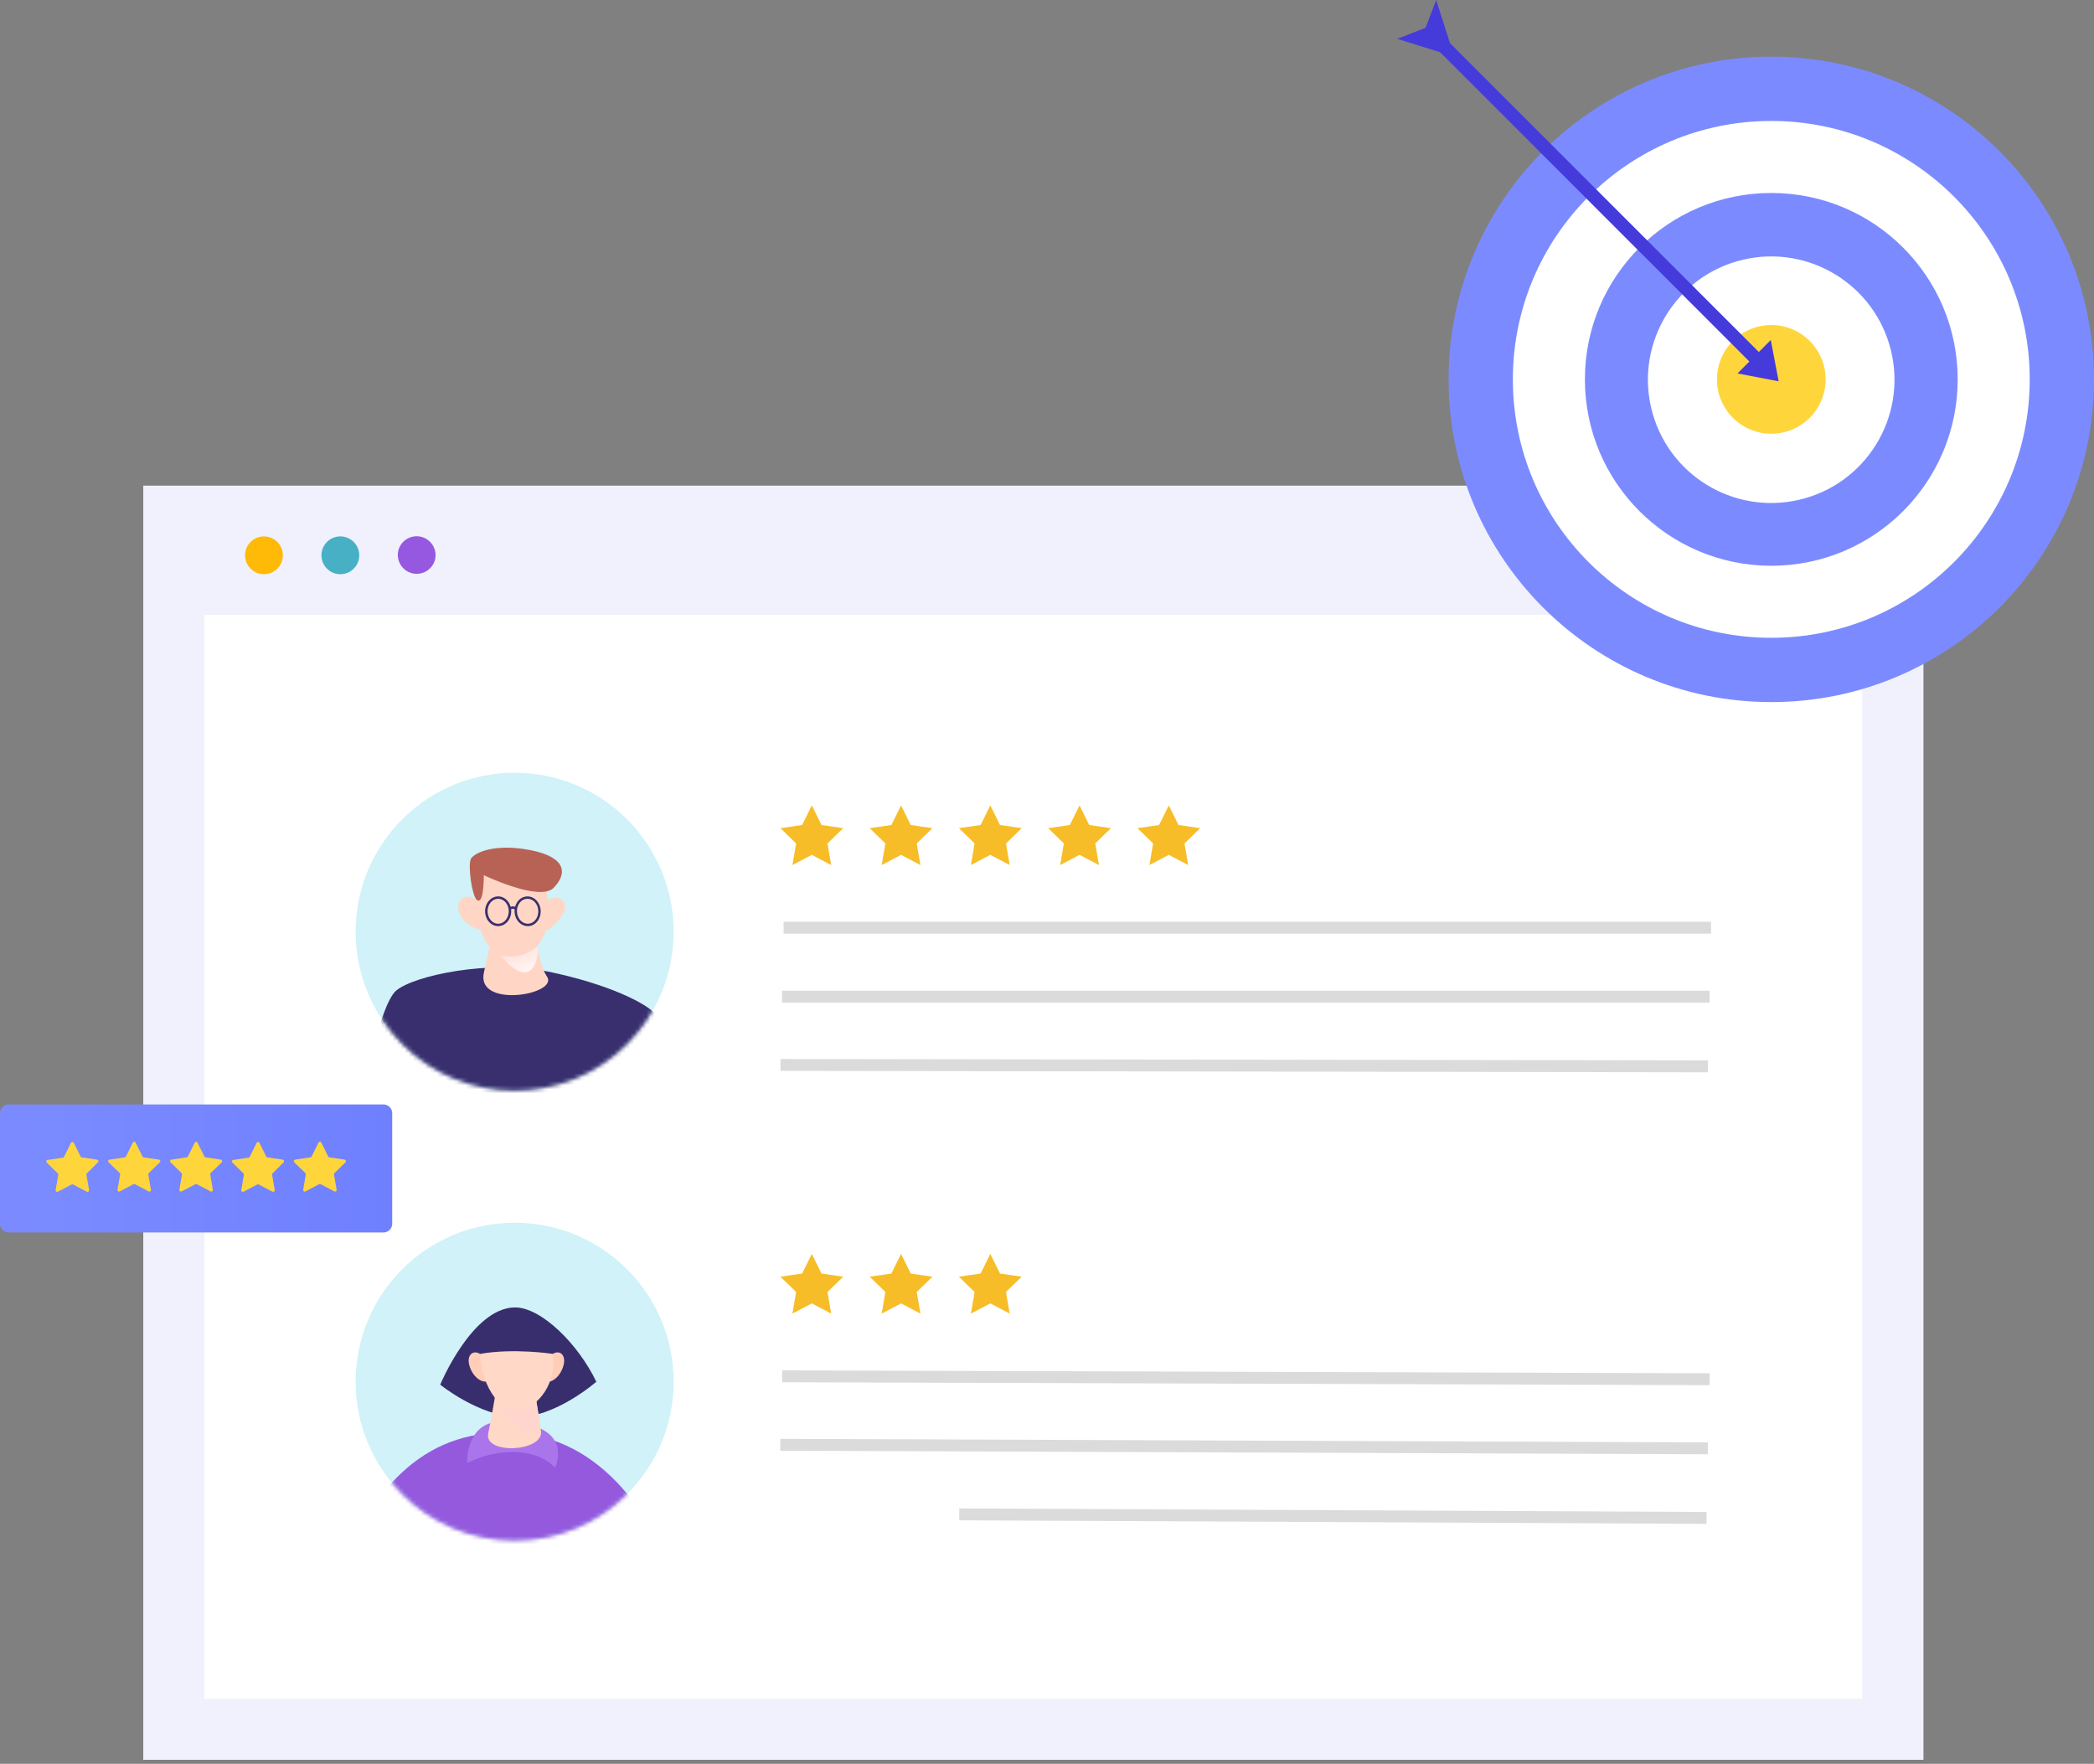 <svg width="520" height="438" fill="none" xmlns="http://www.w3.org/2000/svg"><rect width="100%" height="100%" fill="#808080" stroke="none"/><g clip-path="url(#clip0)"><path d="M477.648 120.602H35.578v316.413h442.07V120.602z" fill="#F1F1FE"/><path d="M462.434 152.682H50.788v269.121h411.646V152.682z" fill="#fff"/><path d="M68.867 141.216a4.693 4.693 0 10-6.638-6.637 4.693 4.693 0 106.638 6.637z" fill="#FFBA07"/><path d="M87.837 141.217a4.693 4.693 0 10-6.638-6.637 4.693 4.693 0 106.638 6.637z" fill="#48B0C5"/><path d="M108.035 138.946a4.693 4.693 0 10-9.134-2.165 4.694 4.694 0 009.134 2.165z" fill="#9658E1"/><path d="M155.719 259.289c15.419-15.416 15.419-40.411 0-55.828-15.42-15.416-40.419-15.416-55.838 0-15.42 15.417-15.42 40.412 0 55.828 15.419 15.417 40.418 15.417 55.838 0z" fill="#D0F2F8"/><path d="M424.91 228.897H194.588v2.952H424.91v-2.952zm-.389 17.127H194.199v2.952h230.322v-2.952zm-230.703 16.948l-.005 2.952 230.326.362.005-2.952-230.326-.362z" fill="#DBDBDB"/><mask id="a" maskUnits="userSpaceOnUse" x="88" y="191" width="80" height="80"><path d="M155.719 259.289c15.419-15.417 15.419-40.411 0-55.828-15.42-15.416-40.419-15.416-55.838 0-15.42 15.417-15.42 40.411 0 55.828 15.419 15.416 40.418 15.416 55.838 0z" fill="#B9B9FA"/></mask><g mask="url(#a)"><path d="M89.304 275.24s4.711-25.555 9.081-29.255c4.371-3.7 23.093-7.733 37.778-4.706 14.685 3.026 24.606 7.903 26.793 10.759 2.188 2.856 6.894 23.202 6.894 23.202s-70.454 8.069-80.546 0z" fill="#392F6E"/><path d="M120.149 241.633c.398-1.981.936-4.273 1.456-6.408a333.975 333.975 0 011.907-7.378h9.305s.026 2.117.328 4.842c.114 1.054.267 2.187.485 3.354.438 2.406 1.138 4.838 2.214 6.486 2.913 4.466-17.489 7.943-15.695-.896z" fill="#FFD6C5"/><path style="mix-blend-mode:multiply" d="M133.63 236.026c-.95 9.906-8.019 4.177-10.652-1.137 0 0 7.839-6.123 10.166-2.218.114 1.054.267 2.205.486 3.355z" fill="url(#paint0_linear)"/><path d="M118.394 223.456c-2.94-1.973-5.293.044-4.453 2.943.84 2.9 5.546 5.507 6.093 3.937.547-1.57-1.64-6.88-1.64-6.88zm17.03.682c1.133-1.342 3.867-2.06 4.812.381.945 2.44-4.414 7.396-5.425 6.595-1.01-.8.613-6.976.613-6.976z" fill="#FFD6C5"/><path d="M118.184 221.777c-.026 4.539.709 17.013 9.9 15.692 9.19-1.321 8.517-11.743 7.589-16.112-.927-4.369-17.401-12.609-17.489.42z" fill="#FFD6C5"/><path d="M118.394 223.456c1.829 1.513 1.75-6.123 1.75-6.123s13.862 6.652 17.314 3.158c3.451-3.495 3.281-7.61-5.713-9.377-8.994-1.767-13.915.673-14.777 2.099-.862 1.426.21 9.237 1.426 10.243z" fill="#B86255"/><path d="M123.709 229.977c-1.789 0-3.242-1.653-3.242-3.687s1.453-3.687 3.242-3.687 3.237 1.653 3.237 3.687-1.453 3.687-3.237 3.687zm0-6.783c-1.461 0-2.625 1.391-2.625 3.096 0 1.706 1.186 3.097 2.625 3.097s2.624-1.391 2.624-3.097c0-1.705-1.168-3.096-2.624-3.096zm7.353 6.783c-1.749 0-3.184-1.561-3.272-3.543a3.964 3.964 0 01.814-2.624 2.976 2.976 0 012.254-1.199 2.97 2.97 0 012.352.994 3.935 3.935 0 011.05 2.55c.092 2.033-1.286 3.748-3.062 3.831l-.136-.009zm-.074-6.783h-.1a2.437 2.437 0 00-1.816.971 3.38 3.38 0 00-.691 2.239c.074 1.706 1.312 3.031 2.782 2.974 1.47-.057 2.581-1.505 2.507-3.21a3.357 3.357 0 00-.875-2.165 2.473 2.473 0 00-1.807-.809z" fill="#392F6E"/><path d="M127.944 225.888c-.398-.319-.687-.258-1.26-.044l-.21-.555c.648-.241 1.19-.385 1.842.135l-.372.464z" fill="#392F6E"/></g><path d="M201.595 199.996l2.411 4.876 5.385.783-3.898 3.797.919 5.362-4.817-2.528-4.816 2.528.919-5.362-3.898-3.797 5.39-.783 2.405-4.876zm22.166 0l2.405 4.876 5.385.783-3.897 3.797.923 5.362-4.816-2.528-4.817 2.528.919-5.362-3.898-3.797 5.385-.783 2.411-4.876zm22.161 0l2.41 4.876 5.385.783-3.898 3.797.919 5.362-4.816-2.528-4.817 2.528.919-5.362-3.898-3.797 5.39-.783 2.406-4.876zm22.16 0l2.411 4.876 5.385.783-3.898 3.797.923 5.362-4.821-2.528-4.816 2.528.923-5.362-3.897-3.797 5.384-.783 2.406-4.876zm22.166 0l2.406 4.876 5.389.783-3.897 3.797.918 5.362-4.816-2.528-4.816 2.528.918-5.362-3.897-3.797 5.385-.783 2.41-4.876z" fill="#F7BD28"/><path d="M127.799 382.59c21.807 0 39.484-17.675 39.484-39.477 0-21.802-17.677-39.476-39.484-39.476-21.806 0-39.483 17.674-39.483 39.476s17.677 39.477 39.483 39.477z" fill="#D0F2F8"/><mask id="b" maskUnits="userSpaceOnUse" x="88" y="303" width="80" height="80"><path d="M127.799 382.59c21.807 0 39.484-17.674 39.484-39.476s-17.677-39.477-39.484-39.477c-21.806 0-39.483 17.675-39.483 39.477 0 21.802 17.677 39.476 39.483 39.476z" fill="#B9B9FA"/></mask><g mask="url(#b)"><path d="M127.8 324.67c6.627-.091 15.87 9.224 20.284 18.457 0 0-10.289 9.018-19.755 8.747-9.466-.271-19.011-8.025-19.011-8.025s7.887-19.034 18.482-19.179z" fill="#382E6D"/><path d="M83.355 391.184c9.545-22.266 22.563-37.018 45.415-35.282 22.852 1.736 36.164 25.166 38.495 39.625-.017 0-85.646 9.53-83.91-4.343z" fill="#9559DE"/><path d="M123.276 353.086c-5.932.721-7.375 6.56-7.231 10.264a24.266 24.266 0 0112.284-2.746c6.951.363 9.488 3.905 9.488 3.905s5.783-11.786-14.541-11.423z" fill="#AA75EB"/><path d="M121.238 355.946c1.181-5.506 2.327-13.274 2.327-13.274h8.749s.94 5.616 1.592 9.688c.184 1.194.346 2.239.438 2.982.756 5.214-14.252 5.97-13.106.604z" fill="#FFD8C7"/><path d="M119.217 336.204c-2-1.194-3.789.647-2.271 3.936 1.518 3.289 4.882 3.936 4.773 1.408-.11-2.528-2.502-5.344-2.502-5.344zm18.031.008c1.991-1.211 3.793.621 2.297 3.937-1.496 3.315-4.851 3.993-4.759 1.443.091-2.55 2.462-5.38 2.462-5.38z" fill="#FFCDB8"/><path style="mix-blend-mode:multiply" d="M133.906 352.36c-1.265 6.56-6.999 2.186-10.11-4.243l6.391-5.454h2.126s.941 5.625 1.593 9.697z" fill="url(#paint1_linear)"/><path d="M119.335 333.042c-.975 8.353 3.5 17.109 8.836 17.14 5.337.03 10.692-7.269 8.955-14.971s-17.791-2.169-17.791-2.169z" fill="#FFD8C7"/><path d="M119.216 336.204c8.469-1.483 18.049 0 18.049 0s2.625-6.701-3.648-8.31c-6.273-1.61-15.84 3.21-15.84 3.21l1.439 5.1z" fill="#382E6D"/></g><path d="M194.233 340.298l-.009 2.952 230.325.723.009-2.952-230.325-.723zm-.446 17.004l-.011 2.952 230.324.884.012-2.952-230.325-.884zm44.433 17.284l-.013 2.952 185.565.874.014-2.952-185.566-.874z" fill="#DBDBDB"/><path d="M201.595 311.379l2.411 4.876 5.385.783-3.898 3.796.919 5.367-4.817-2.533-4.816 2.533.919-5.367-3.898-3.796 5.39-.783 2.405-4.876zm22.166 0l2.405 4.876 5.385.783-3.897 3.796.923 5.367-4.816-2.533-4.817 2.533.919-5.367-3.898-3.796 5.385-.783 2.411-4.876zm22.161 0l2.41 4.876 5.385.783-3.898 3.796.919 5.367-4.816-2.533-4.817 2.533.919-5.367-3.898-3.796 5.39-.783 2.406-4.876z" fill="#F7BD28"/></g><path d="M95.225 274.267H2.168c-1.197 0-2.168.97-2.168 2.168v27.449c0 1.197.97 2.168 2.168 2.168h93.057a2.168 2.168 0 002.169-2.168v-27.449a2.168 2.168 0 00-2.169-2.168z" fill="url(#paint2_linear)"/><path d="M18.314 283.763l1.706 3.426a.347.347 0 00.289.217l3.787.563a.394.394 0 01.315.266.388.388 0 01-.098.399l-2.732 2.747a.386.386 0 00-.116.347l.65 3.772a.39.39 0 01-.577.419l-3.383-1.778a.435.435 0 00-.376 0l-3.382 1.778a.39.39 0 01-.578-.419l.65-3.772a.45.45 0 00-.115-.347l-2.747-2.674a.394.394 0 01-.098-.4.393.393 0 01.315-.265l3.787-.564a.362.362 0 00.304-.217l1.69-3.426a.409.409 0 01.334-.247.407.407 0 01.375.175zm15.379 0l1.69 3.426a.36.36 0 00.304.217l3.787.563a.394.394 0 01.315.265.392.392 0 01-.098.4l-2.746 2.674a.458.458 0 00-.116.347l.65 3.773a.387.387 0 01-.152.398.396.396 0 01-.21.074.398.398 0 01-.215-.053l-3.383-1.778a.437.437 0 00-.376 0l-3.382 1.778a.398.398 0 01-.216.053.396.396 0 01-.345-.251.387.387 0 01-.017-.221l.65-3.773a.392.392 0 00-.115-.347l-2.747-2.674a.39.39 0 01.232-.665l3.787-.563a.353.353 0 00.29-.217l1.69-3.426a.402.402 0 01.361-.222.398.398 0 01.362.222zm15.365 0l1.691 3.426a.36.36 0 00.303.217l3.788.563a.394.394 0 01.314.265.392.392 0 01-.098.4l-2.746 2.674a.396.396 0 00-.101.347l.636 3.773a.388.388 0 01-.153.398.396.396 0 01-.21.074.398.398 0 01-.215-.053l-3.383-1.778a.405.405 0 00-.361 0l-3.397 1.778a.401.401 0 01-.578-.419l.65-3.773a.361.361 0 00-.115-.347l-2.732-2.674a.39.39 0 01.217-.665l3.787-.563a.361.361 0 00.304-.217l1.69-3.426a.41.41 0 01.355-.209.411.411 0 01.354.209zm15.364 0l1.677 3.426a.36.36 0 00.304.217l3.787.563a.394.394 0 01.314.266.388.388 0 01-.097.399l-2.718 2.747a.358.358 0 00-.115.347l.65 3.772a.403.403 0 01-.578.419l-3.397-1.778a.404.404 0 00-.361 0l-3.383 1.778a.39.39 0 01-.578-.419l.636-3.772a.391.391 0 00-.1-.347l-2.747-2.674a.394.394 0 01-.098-.4.393.393 0 01.314-.265l3.788-.564a.362.362 0 00.303-.217l1.691-3.426a.409.409 0 01.333-.247.407.407 0 01.376.175zm15.38 0l1.691 3.426a.353.353 0 00.29.217l3.787.563a.388.388 0 01.325.26.389.389 0 01-.094.405l-2.746 2.674a.46.46 0 00-.116.347l.65 3.773a.388.388 0 01-.152.398.396.396 0 01-.21.074.398.398 0 01-.216-.053l-3.382-1.778a.437.437 0 00-.376 0l-3.382 1.778a.399.399 0 01-.216.053.393.393 0 01-.362-.472l.65-3.773a.45.45 0 00-.116-.347l-2.746-2.674a.39.39 0 01.217-.665l3.787-.563a.363.363 0 00.303-.217l1.691-3.426a.402.402 0 01.362-.222.398.398 0 01.361.222z" fill="#FFD53C"/><path d="M439.864 174.346c44.258 0 80.136-35.878 80.136-80.136 0-44.259-35.878-80.137-80.136-80.137-44.259 0-80.137 35.878-80.137 80.137 0 44.258 35.878 80.136 80.137 80.136z" fill="url(#paint3_linear)"/><path d="M439.861 158.383c35.442 0 64.174-28.731 64.174-64.173 0-35.443-28.732-64.174-64.174-64.174-35.442 0-64.173 28.731-64.173 64.174 0 35.442 28.731 64.173 64.173 64.173z" fill="#fff"/><path d="M439.862 140.496c25.563 0 46.287-20.723 46.287-46.287s-20.724-46.287-46.287-46.287c-25.564 0-46.287 20.723-46.287 46.287s20.723 46.287 46.287 46.287z" fill="url(#paint4_linear)"/><path d="M446.872 124.089c16.455-3.884 26.645-20.371 22.762-36.826-3.884-16.455-20.371-26.645-36.826-22.762-16.455 3.884-26.646 20.371-22.762 36.826 3.884 16.455 20.371 26.645 36.826 22.762z" fill="#fff"/><path d="M426.367 94.209a13.494 13.494 0 0016.128 13.235 13.494 13.494 0 10-16.128-13.235z" fill="#FFD53C"/><path d="M357.598 8.24l-2.358 2.358 79.649 79.649 2.357-2.358-79.648-79.648z" fill="#453BDA"/><path d="M441.69 94.69l-1.956-10.257-8.27 8.302 10.226 1.955zm-83.503-81.547L347 9.648l7.02-2.756L356.648 0l3.559 11.123-2.02 2.02z" fill="#453BDA"/><defs><linearGradient id="paint0_linear" x1="132.107" y1="243.557" x2="127.538" y2="232.509" gradientUnits="userSpaceOnUse"><stop stop-color="#fff"/><stop offset="1" stop-color="#FFD5CE"/></linearGradient><linearGradient id="paint1_linear" x1="9698.8" y1="14269.9" x2="9494.73" y2="14107" gradientUnits="userSpaceOnUse"><stop stop-color="#fff"/><stop offset="1" stop-color="#FFD5CE"/></linearGradient><linearGradient id="paint2_linear" x1="0" y1="290.152" x2="97.394" y2="290.152" gradientUnits="userSpaceOnUse"><stop offset=".04" stop-color="#7B8BFF"/><stop offset="1" stop-color="#6F80FF"/></linearGradient><linearGradient id="paint3_linear" x1="-18350" y1="27606.3" x2="-26363.7" y2="27606.3" gradientUnits="userSpaceOnUse"><stop offset=".04" stop-color="#7B8BFF"/><stop offset="1" stop-color="#6F80FF"/></linearGradient><linearGradient id="paint4_linear" x1="-11574.6" y1="15787.9" x2="-14248.2" y2="15787.9" gradientUnits="userSpaceOnUse"><stop offset=".04" stop-color="#7B8BFF"/><stop offset="1" stop-color="#6F80FF"/></linearGradient><clipPath id="clip0"><path fill="#fff" transform="translate(35.578 120.602)" d="M0 0h442.07v316.413H0z"/></clipPath></defs></svg>
